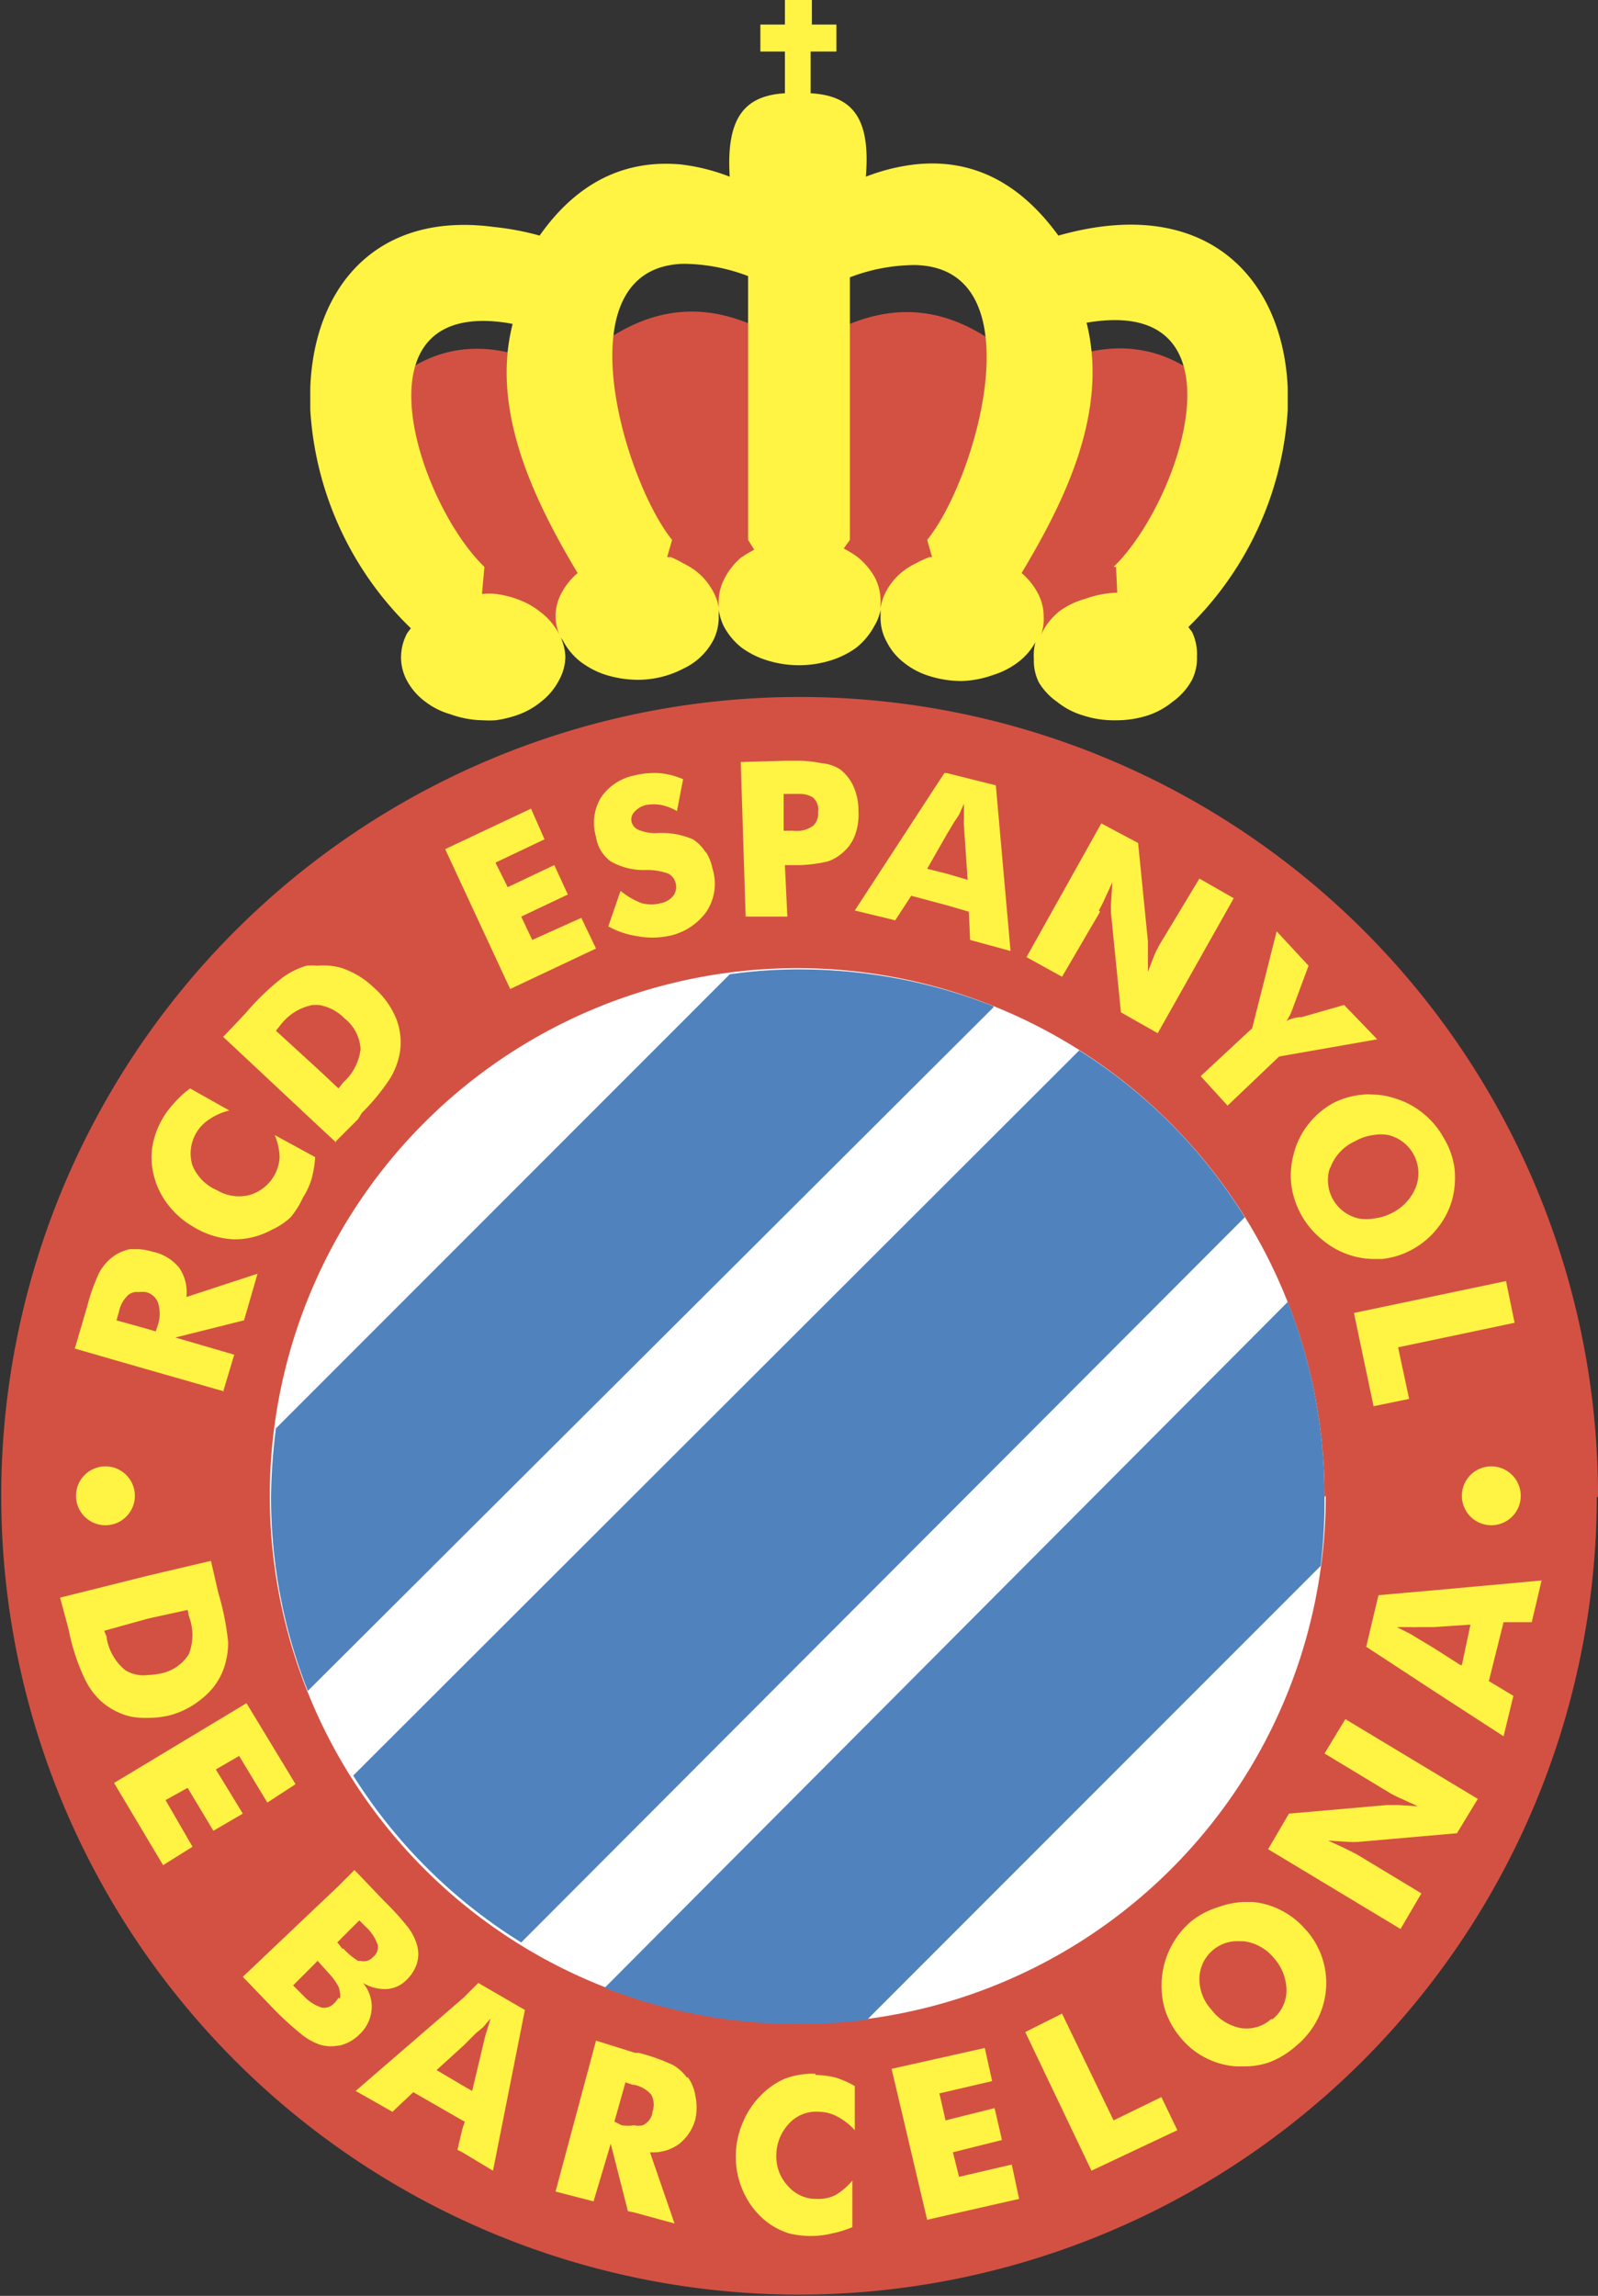 <svg viewBox="0 0 130.3 187.1" xmlns="http://www.w3.org/2000/svg"><rect x="0" y="0" width="130.3" height="187.1" fill="#333333" stroke="none"/><path d="M130.3 122A65.1 65.1 0 1 0 65 187a65.1 65.1 0 0 0 65.2-65zM84.2 30.6c-6.1-6.2-12.1-6.8-19-1.9-7-5-13-4.3-19.2 1.9-6.5-3.8-12.3-2.6-16.6 3.4l7.4 18 9.7-.1a57.6 57.6 0 0 1 18.6-2.3 57.5 57.5 0 0 1 18.6 2.3h9.7l7.5-18c-4.4-5.9-10.1-7.1-16.7-3.4z" fill="#d35143"/><g fill="#fff343"><path d="M105 31.6c-.4-9-6.7-15.8-18.7-12.4-3.2-4.4-7.1-6.3-11.7-5.8a16.1 16.1 0 0 0-4 1c.4-4.8-1.1-6.6-4.5-6.8V4.2h2.1V2h-2V0H64v2H62v2.2h2v3.4c-3.3.2-4.8 2-4.5 6.8a16.1 16.1 0 0 0-4-1C51 13 47.1 14.8 44 19.2a22.3 22.3 0 0 0-3.7-.7c-9.7-1.3-14.7 5-15 13.1v1.8a27 27 0 0 0 8.2 17.8l-.3.4a4.2 4.2 0 0 0-.5 2 4 4 0 0 0 .5 1.9 5.2 5.2 0 0 0 1.5 1.7 6.1 6.1 0 0 0 2 1 8.2 8.2 0 0 0 2.7.5 8.8 8.8 0 0 0 1 0 9.2 9.2 0 0 0 1.7-.4 6.3 6.3 0 0 0 2-1.1 5.3 5.3 0 0 0 1.5-1.8 4 4 0 0 0 .5-1.9 4.3 4.3 0 0 0-.4-1.6 1.7 1.7 0 0 0 .2.3 5.3 5.3 0 0 0 1.4 1.7 6.9 6.9 0 0 0 2.1 1.1 9 9 0 0 0 2.6.4 8 8 0 0 0 3.7-.9 5.6 5.6 0 0 0 1-.6 5.3 5.3 0 0 0 1.5-1.8 4.2 4.2 0 0 0 .4-2 2.5 2.5 0 0 0 0-.5A4.3 4.3 0 0 0 59 51a5.4 5.4 0 0 0 1.5 1.8 7 7 0 0 0 2 1 8.7 8.7 0 0 0 5.3 0 7.2 7.2 0 0 0 2-1 5.7 5.7 0 0 0 1.5-1.8 3.9 3.9 0 0 0 .5-1.3v.6a4 4 0 0 0 .5 2 5 5 0 0 0 1.4 1.7 6.3 6.3 0 0 0 2.1 1.1 8.8 8.8 0 0 0 2.6.4A8.4 8.4 0 0 0 81 55a6.6 6.6 0 0 0 2.1-1.1 5.2 5.2 0 0 0 1.4-1.7v-.1a4.2 4.2 0 0 0-.2 1.6 4 4 0 0 0 .4 1.9 5.2 5.2 0 0 0 1.5 1.6 6.1 6.1 0 0 0 2.1 1.1 8.2 8.2 0 0 0 2.7.4 8.4 8.4 0 0 0 2.6-.4 6.3 6.3 0 0 0 2-1.1 5.3 5.3 0 0 0 1.6-1.8 4 4 0 0 0 .4-1.9 4.2 4.2 0 0 0-.4-2l-.3-.4a27 27 0 0 0 8.1-17.7v-1.8zM45.8 48.3a4 4 0 0 0-.5 1.9 4 4 0 0 0 .3 1.5 5.3 5.3 0 0 0-1.5-1.8 6.6 6.6 0 0 0-2-1.1 8 8 0 0 0-1.7-.4 5.9 5.9 0 0 0-1 0h-.1l.2-2.2c-5.2-5-10.7-21 .9-20a12 12 0 0 1 1.4.2c-1.8 7 1.7 14.3 5.3 20.3a5.6 5.6 0 0 0-1.3 1.6zm14.8-3a5.5 5.5 0 0 0-1.5 1.8 4.1 4.1 0 0 0-.5 1.9v.5a4 4 0 0 0-.4-1.2 5.3 5.3 0 0 0-1.5-1.8 6.7 6.7 0 0 0-1-.6 8.3 8.3 0 0 0-1-.5h-.3l.4-1.4c-4-5-9-22.2.9-22.5a15 15 0 0 1 5.3 1V44l.5.8a8 8 0 0 0-1 .6zM75.6 44l.4 1.4a1 1 0 0 0-.2 0 7.6 7.6 0 0 0-1.1.5 6.3 6.3 0 0 0-1 .6 5.2 5.2 0 0 0-1.5 1.8 4 4 0 0 0-.4 1.3V49a4.1 4.1 0 0 0-.5-2 5.7 5.7 0 0 0-1.5-1.7 11.3 11.3 0 0 0-1-.6l.5-.7V22.6a15 15 0 0 1 5.3-1c10 .2 5 17.5 1 22.4zM91 46.2l.1 2.1a8.2 8.2 0 0 0-2.6.5 6.4 6.4 0 0 0-2.1 1 5.3 5.3 0 0 0-1.5 1.9 4 4 0 0 0 .2-1.5 4 4 0 0 0-.5-1.9 5.5 5.5 0 0 0-1.3-1.6c3.6-6 7.1-13.2 5.3-20.4C102 24 96.2 41 90.8 46.2zM121.6 119.5a2.4 2.4 0 1 0 2.4 2.4 2.4 2.4 0 0 0-2.4-2.4zM12 140a7.9 7.9 0 0 0 1.8-.2 6.8 6.8 0 0 0 2.7-1.4 5.4 5.4 0 0 0 1.7-2.3 6.3 6.3 0 0 0 .4-2.3 21.5 21.5 0 0 0-.8-4l-.6-2.6-5.1 1.2-7.2 1.8.7 2.6.1.5a17.5 17.5 0 0 0 1.2 3.5 6 6 0 0 0 1.3 1.8 5.5 5.5 0 0 0 2.5 1.3 6.4 6.4 0 0 0 1.3.1zm-3.3-6.6l-.2-.5 3.6-1 3.2-.7.1.5a4.3 4.3 0 0 1 0 3.1 3.5 3.5 0 0 1-2.4 1.6 5.8 5.8 0 0 1-.9.1 2.8 2.8 0 0 1-1.9-.4 4.3 4.3 0 0 1-1.5-2.6zM19.5 143.1l2.3 3.8 2.3-1.5-4-6.6-10.8 6.5 4 6.7 2.4-1.5-2.2-3.8 1.8-1 2.1 3.5 2.4-1.4-2.2-3.6zM29.3 165.8a3.1 3.1 0 0 0 1-2 3 3 0 0 0-.7-2.2 3.5 3.5 0 0 0 1.9.5 2.5 2.5 0 0 0 1.6-.7 3.3 3.3 0 0 0 .9-1.4 2.7 2.7 0 0 0 0-1.5 4.5 4.5 0 0 0-.7-1.4 22.4 22.4 0 0 0-2-2.2l-2.1-2.2-.3-.3-1.3 1.3-7.8 7.4 2.5 2.6a26 26 0 0 0 2.3 2.1 5.1 5.1 0 0 0 1.4.8 3.1 3.1 0 0 0 1.6.1h.1a3.4 3.4 0 0 0 1.5-.8l.1-.1zm-1.7-3a2.1 2.1 0 0 1-.4.5 1.1 1.1 0 0 1-1 .3 3.6 3.6 0 0 1-1.5-1l-.8-.8 2-2 .9 1a5 5 0 0 1 .8 1.1 1.4 1.4 0 0 1 .1.4 1 1 0 0 1 0 .6zm.3-4l-.3-.4-.1-.1.1-.1 1.5-1.5.2-.2.5.5a3.6 3.6 0 0 1 1 1.5 1 1 0 0 1-.4 1 1 1 0 0 1-1 .3h-.2a5.5 5.5 0 0 1-1.2-1zM37.8 162.8l-8.8 7.6 3 1.7 1.7-1.6 4 2.3.2.1-.2.6-.4 1.7.4.2 2.5 1.5 2.6-13.1-3.8-2.2zm2.2 1.7l-.3 1a5.7 5.7 0 0 0-.2.7l-1 4.2-.7-.4-2.2-1.3 2.2-2 1-1 .6-.5.6-.7zM56 169.3a3.7 3.7 0 0 0-1.1-1 15.8 15.8 0 0 0-2.8-1h-.3l-3.2-1-3.3 12.3 3.1.8 1.4-4.7 1.4 5.5.5.1 3.3.9-2-5.8a3.6 3.6 0 0 0 2.4-.7 3.8 3.8 0 0 0 1.3-2 4.5 4.5 0 0 0 0-1.9 3.5 3.5 0 0 0-.6-1.5zm-2.8 2.9a1.4 1.4 0 0 1-.8 1 1.7 1.7 0 0 1-.7 0 3.6 3.6 0 0 1-1 0l-.6-.3.9-3.2.6.2h.1a2.5 2.5 0 0 1 1.4.8 1.7 1.7 0 0 1 .1 1.4zM66.5 169a6.5 6.5 0 0 0-2.5.4 6.2 6.2 0 0 0-2 1.4 6.7 6.7 0 0 0-1.4 2.1 7 7 0 0 0-.6 2.6 6.9 6.9 0 0 0 .7 3.3 6.4 6.4 0 0 0 2 2.4 6 6 0 0 0 1.6.8 7.4 7.4 0 0 0 3.6 0 8.1 8.1 0 0 0 1.6-.5v-3.8a5.2 5.2 0 0 1-1.4 1.2 3.2 3.2 0 0 1-1.5.3 3 3 0 0 1-2.3-1 3.5 3.5 0 0 1-1-2.5 3.8 3.8 0 0 1 1-2.6 3 3 0 0 1 2.5-1 3.3 3.3 0 0 1 1.5.4 5.2 5.2 0 0 1 1.4 1.1V170a7.7 7.7 0 0 0-1.6-.7 7.4 7.4 0 0 0-1.6-.2zM78.2 177.4l-.5-2 4-1-.6-2.6-4 1-.5-2.2 4.3-1-.6-2.7-7.6 1.7 2.9 12.3 7.5-1.7-.6-2.8zM90.8 172.8l-4.2-8.7-3 1.5 5.4 11.3 7-3.3-1.3-2.7zM106.5 157.3a6.5 6.5 0 0 0-2-1.6 6.2 6.2 0 0 0-2.4-.7h-.7a6.8 6.8 0 0 0-2 .4 6.7 6.7 0 0 0-2.3 1.2 6.9 6.9 0 0 0-2.1 7.2 6.8 6.8 0 0 0 1.3 2.3 6.3 6.3 0 0 0 2 1.6 6.4 6.4 0 0 0 2.5.7h.6a6.3 6.3 0 0 0 2-.3 7 7 0 0 0 2.2-1.3 6.8 6.8 0 0 0 1.7-2 6.5 6.5 0 0 0-.7-7.4zm-2.8 7.2a3 3 0 0 1-2.3.8h-.1a3.9 3.9 0 0 1-2.5-1.5 3.7 3.7 0 0 1-1-2.6 3.1 3.1 0 0 1 3.3-3H101.4a3.8 3.8 0 0 1 2.5 1.4 4 4 0 0 1 1 2.6 3 3 0 0 1-1.2 2.4zM108 142.9l5.3 3.2a7.9 7.9 0 0 0 1 .5l1.3.6-1.6-.1h-.9l-8 .7-1.7 2.9 10.8 6.5 1.7-2.9-5.3-3.2-1-.5-1.3-.6 1.6.1a6.7 6.7 0 0 0 .9 0l8-.7 1.7-2.8-10.8-6.5-1.7 2.8zM124.9 132.2l.8-3.4-8.8.8-4.5.4-1 4.2 5.5 3.6 5.7 3.7.8-3.3-2-1.2 1.2-4.8h2.4zm-5.8 3.5l-2.2-1.4-1.5-.9a7.2 7.2 0 0 0-.7-.4l-.8-.4h1.1a5.7 5.7 0 0 0 .6 0h1.3l3-.2-.7 3.3zM6.2 122a2.4 2.4 0 1 0 2.4-2.5 2.4 2.4 0 0 0-2.4 2.4zM18.2 113.4l.9-3-4.8-1.4 5.6-1.4 1.1-3.8-5.8 1.9a3.5 3.5 0 0 0-.6-2.4 3.8 3.8 0 0 0-2.2-1.3 4.6 4.6 0 0 0-1.1-.2h-.7a3.5 3.5 0 0 0-1.5.7 4 4 0 0 0-1 1.2 15.6 15.6 0 0 0-1 2.8l-1 3.4 5.2 1.5 7 2zm-8.7-5.8l.2-.7a2.5 2.5 0 0 1 .8-1.4 1.1 1.1 0 0 1 .8-.2 2.5 2.5 0 0 1 .6 0 1.4 1.4 0 0 1 1 .9 3 3 0 0 1 0 1.7l-.2.6-1.4-.4-1.8-.5zM13.8 98.3a7 7 0 0 0 2 1.7 6.9 6.9 0 0 0 3.3 1 6.3 6.3 0 0 0 3.1-.8 5.5 5.5 0 0 0 1.5-1 7.1 7.1 0 0 0 1-1.6 6.2 6.2 0 0 0 .7-1.5 8.9 8.9 0 0 0 .3-1.8l-3.3-1.8a5 5 0 0 1 .4 1.8 3.4 3.4 0 0 1-2.5 3.1 3.5 3.5 0 0 1-2.6-.4 3.8 3.8 0 0 1-2-2 3.3 3.3 0 0 1 1.4-3.8 4.9 4.9 0 0 1 1.6-.7l-3.2-1.8a7.7 7.7 0 0 0-1.3 1.2 6.8 6.8 0 0 0-1.8 3.7 5.9 5.9 0 0 0 .2 2.4 6.3 6.3 0 0 0 1.2 2.3zM15.5 88.7zM27.4 93l1.8-1.8.3-.5a17.2 17.2 0 0 0 2.3-2.8 6 6 0 0 0 .8-2.1 5.3 5.3 0 0 0-.3-2.8 6.7 6.7 0 0 0-1.8-2.5 7 7 0 0 0-2.6-1.6 5.3 5.3 0 0 0-2-.2 5.2 5.2 0 0 0-.9 0 6.1 6.1 0 0 0-2 1 20.6 20.6 0 0 0-3 2.9l-1.8 1.9 7.8 7.3 1.4 1.3zm-4.9-9l.4-.5a4.3 4.3 0 0 1 2.6-1.6h.5a3.8 3.8 0 0 1 2.1 1.1 3.4 3.4 0 0 1 1.3 2.5 4.3 4.3 0 0 1-1.4 2.7l-.4.5-1.6-1.5-3.5-3.2zM48.6 77.3l-1.2-2.5-4 1.8-.9-1.9 3.8-1.8-1.1-2.4-3.8 1.8-1-2 4-1.9-1.1-2.5-7 3.3 5.3 11.4zM57.5 69.4a3.4 3.4 0 0 0-1-1 6.4 6.4 0 0 0-3-.5h-.1a3.6 3.6 0 0 1-1.4-.3 1 1 0 0 1-.5-.6.9.9 0 0 1 .2-.8 1.8 1.8 0 0 1 1-.6 3.4 3.4 0 0 1 1.2 0 4.3 4.3 0 0 1 1.3.5l.5-2.6a6.3 6.3 0 0 0-2-.5 7 7 0 0 0-2 .2A4.3 4.3 0 0 0 49 65a4 4 0 0 0-.4 3.2 3 3 0 0 0 1.2 2 5.4 5.4 0 0 0 2.9.7 5 5 0 0 1 1.8.3 1.2 1.2 0 0 1 .6.8 1.2 1.2 0 0 1-.2 1 1.7 1.7 0 0 1-1 .6 3.1 3.1 0 0 1-1.6 0 6.3 6.3 0 0 1-1.7-1l-1 2.9a7.2 7.2 0 0 0 2.4.8 6.6 6.6 0 0 0 2.4 0 5 5 0 0 0 3.2-2 4.1 4.1 0 0 0 .5-3.5 4 4 0 0 0-.5-1.3zM64.2 74.7l-.2-4.2h1.3a11.2 11.2 0 0 0 2.2-.3 3.5 3.5 0 0 0 1.2-.7 3.4 3.4 0 0 0 1-1.4 4.8 4.8 0 0 0 .3-2 4.9 4.9 0 0 0-.4-2 3.6 3.6 0 0 0-1.1-1.4 3.2 3.2 0 0 0-1.5-.5 10.2 10.2 0 0 0-1.7-.2H64l-3.6.1.4 12.6h3.2zm.3-10h.8a2 2 0 0 1 1 .3 1.3 1.3 0 0 1 .4 1.2 1.3 1.3 0 0 1-.4 1.1 2.4 2.4 0 0 1-1 .4 4.4 4.4 0 0 1-.7 0h-.7v-3h.6zM73 75l1.3-2 3 .8 1.7.5.1 2.3 3.3.9L81.2 64l-4-1H77l-7.3 11.2zm4.2-7l.6-1 .4-.6.4-.9v1.2a5.7 5.7 0 0 0 0 .6l.3 4.4-1.7-.5-1.6-.4 1.6-2.8zM89.6 74.2a10.3 10.3 0 0 0 .5-1l.6-1.3-.1 1.6a7.8 7.8 0 0 0 0 1l.8 8 3 1.7 6.2-11-2.8-1.6-3.2 5.3a10.3 10.3 0 0 0-.5 1l-.5 1.3v-1.5-1l-.8-8-3-1.6L83.7 78l2.9 1.6 3.1-5.3zM100.1 90.1l4.2-4 8-1.4-2.7-2.8-3.5 1h-.2a3 3 0 0 0-1 .3 4 4 0 0 0 .5-1l1.3-3.5-2.6-2.8-2 7.9-4.2 3.9L100 90zM111.2 89.2a6.5 6.5 0 0 0-2.5.7 6.6 6.6 0 0 0-2 1.7 6.3 6.3 0 0 0-1.2 2.4 6.6 6.6 0 0 0-.2 2.6 6.9 6.9 0 0 0 2.6 4.5 6.6 6.6 0 0 0 4 1.5h.8a6.5 6.5 0 0 0 2.5-.8 6.6 6.6 0 0 0 2-1.7 6.5 6.5 0 0 0 1.2-2.3 7 7 0 0 0 .2-2.6 6.5 6.5 0 0 0-.9-2.5 6.7 6.7 0 0 0-1.7-2 6.5 6.5 0 0 0-2.3-1.2 5.8 5.8 0 0 0-1.8-.3 4 4 0 0 0-.7 0zm2 3.3a3.2 3.2 0 0 1 2.3 4.1 4 4 0 0 1-1.9 2.2 4.2 4.2 0 0 1-1.6.5 3.3 3.3 0 0 1-1.2 0 3.2 3.2 0 0 1-2.4-4l.1-.2a3.8 3.8 0 0 1 2-2.1 4 4 0 0 1 1.5-.5 3.4 3.4 0 0 1 1.2 0zM112 114.6l2.9-.6-.9-4.2 9.5-2-.7-3.4-12.4 2.6z"/></g><path d="M108 122a43 43 0 1 0-42.9 42.9 43 43 0 0 0 43-43z" fill="#fff"/><g fill="#5083be"><path d="M81 82A43 43 0 0 0 65 79a39.1 39.1 0 0 0-5.5.4l-37 37a46.5 46.5 0 0 0-.4 5.6 42.9 42.9 0 0 0 3 15.8L81 82.1zM101.5 99.2A42.7 42.7 0 0 0 88 85.6l-59.2 59.1a42.8 42.8 0 0 0 13.7 13.6zM107.7 127.5a43.5 43.5 0 0 0 .3-5.6 43 43 0 0 0-3-15.8L49.3 162a43.7 43.7 0 0 0 21.4 2.6l37-37z"/></g></svg>